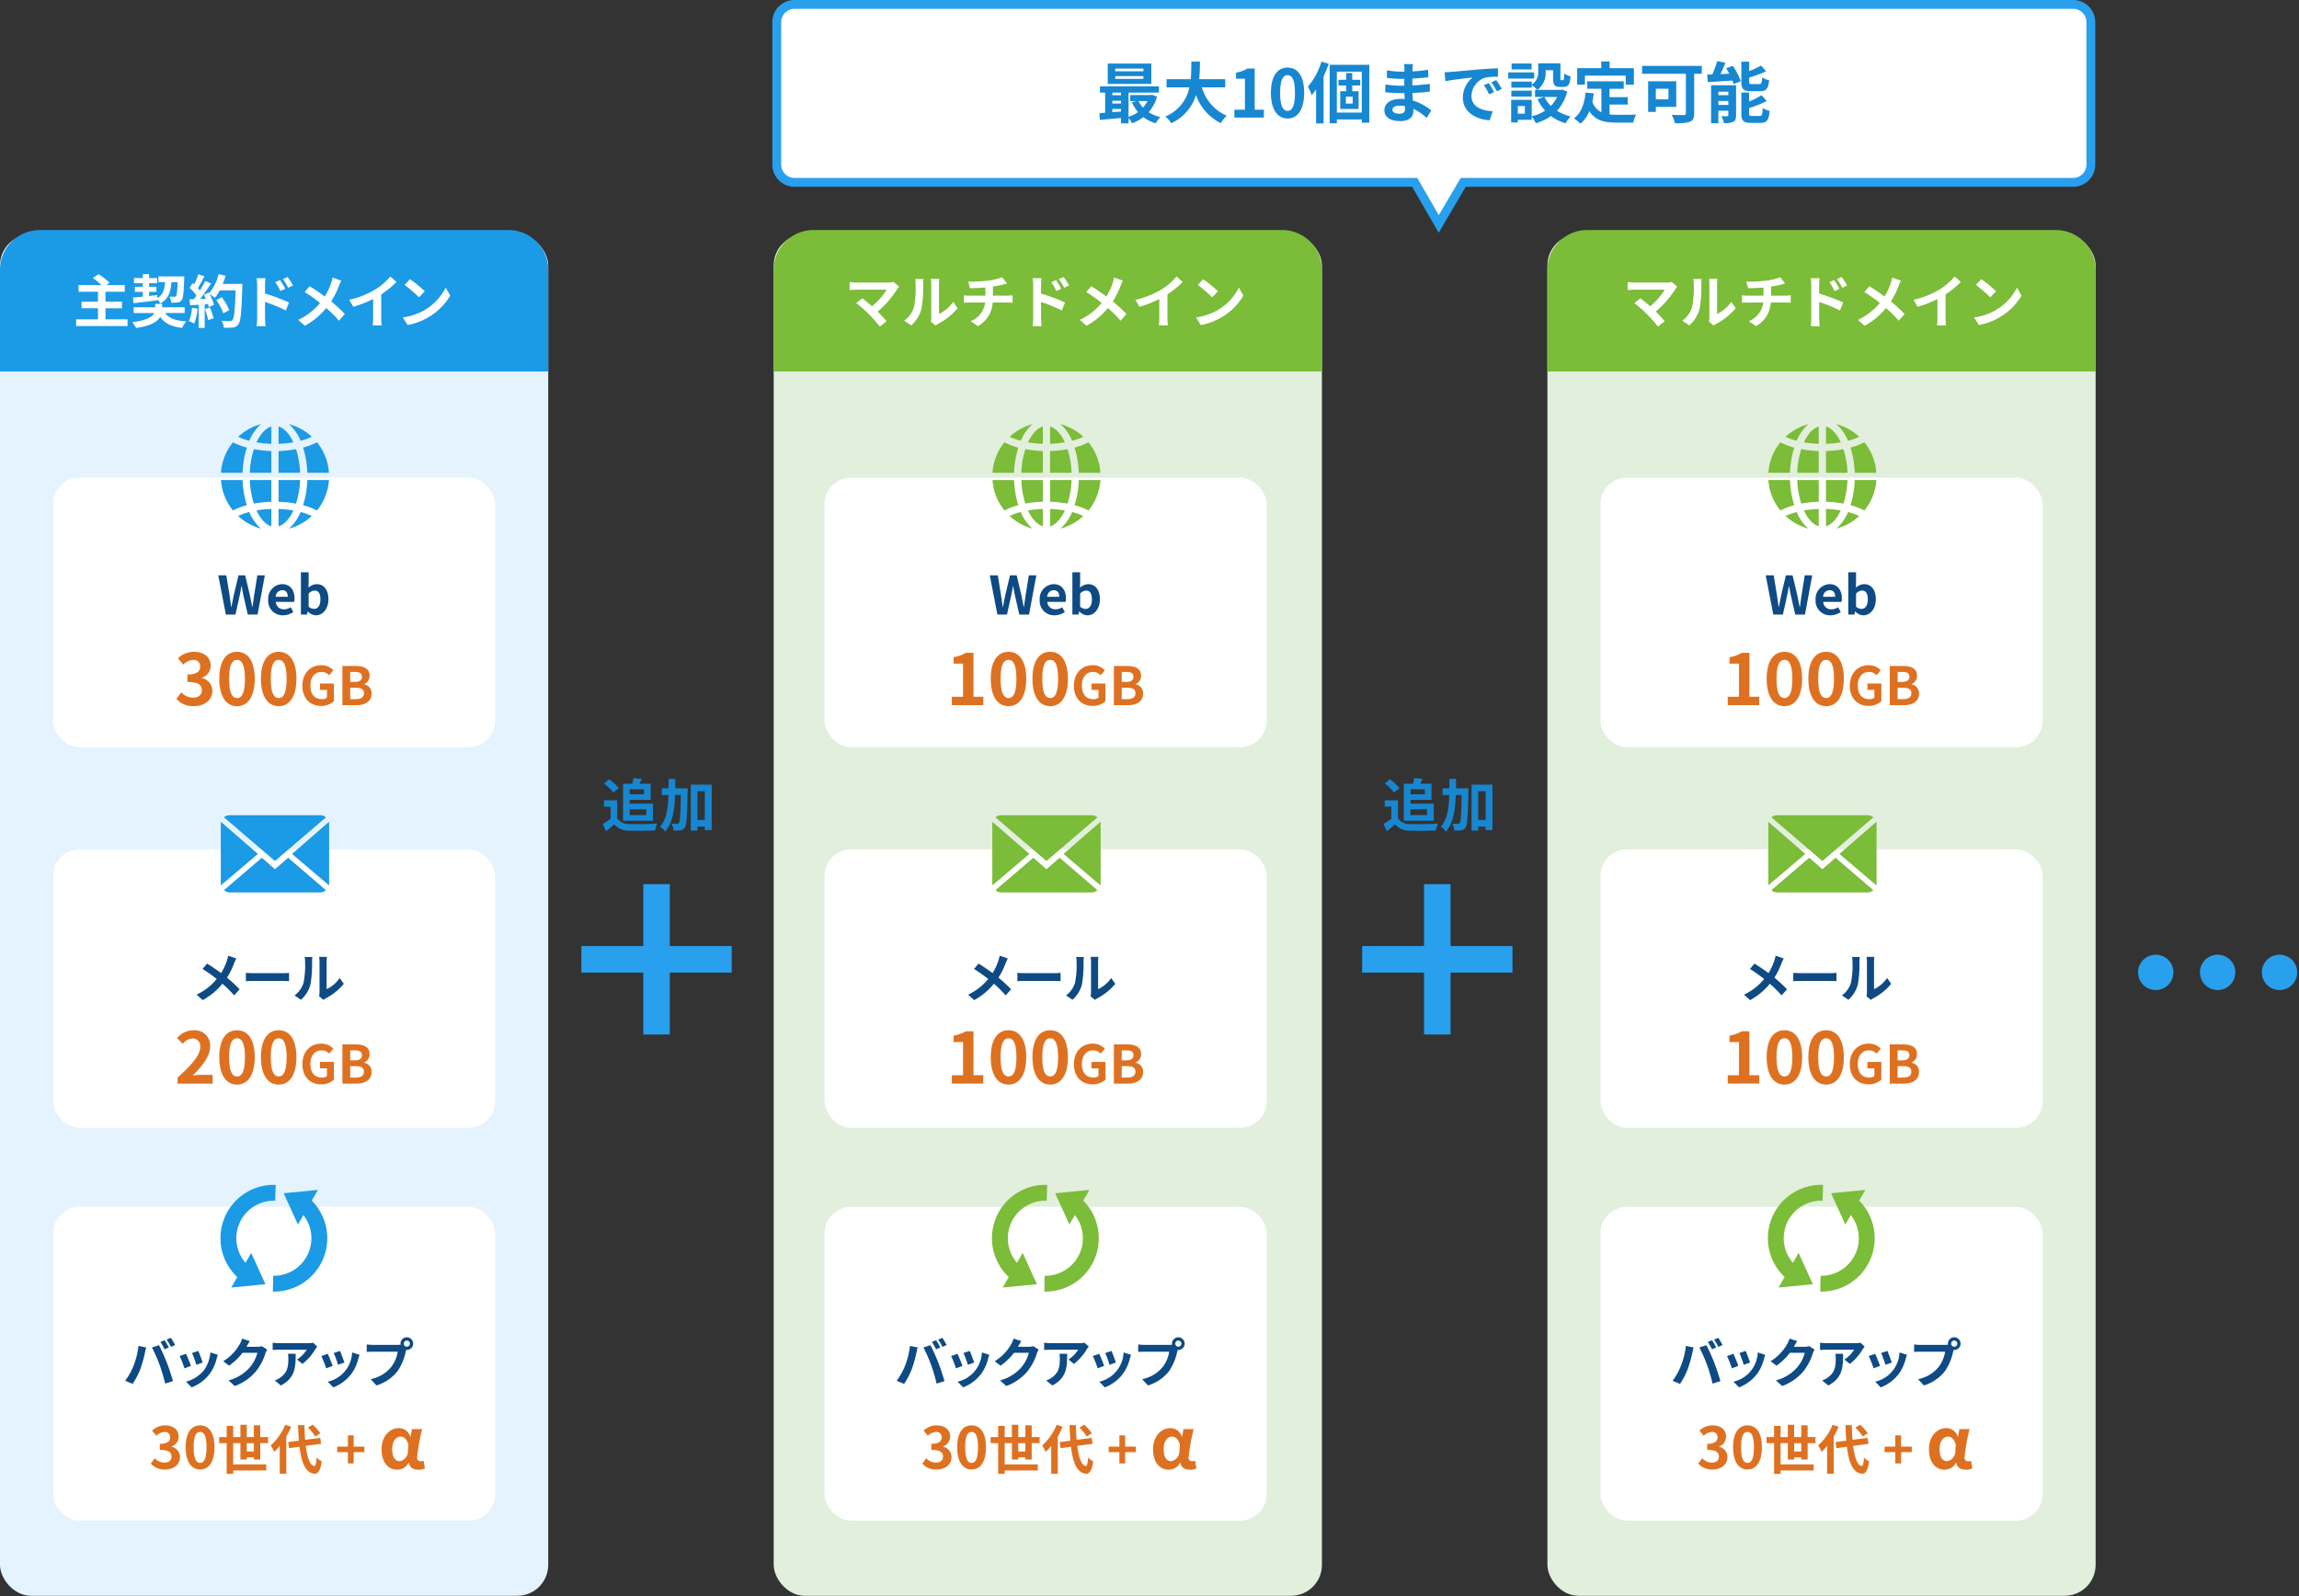 <svg xmlns="http://www.w3.org/2000/svg" width="520" height="361.115" viewBox="0 0 520 361.115"><rect x="0" y="0" width="520" height="361.115" fill="#333333" stroke="none"/><defs><style>.cls-2{fill:#e1efdc}.cls-3{fill:#1b9ae5}.cls-4{fill:#7bbc38}.cls-5{isolation:isolate}.cls-6{fill:#fff}.cls-7{fill:#0e4a84}.cls-8{fill:#de7121}.cls-9{fill:#29a0ed}.cls-10{fill:#1887d1}</style></defs><g id="sv_case"><g id="グループ_19529" data-name="グループ 19529"><g id="グループ_19528" data-name="グループ 19528"><rect id="長方形_5131" data-name="長方形 5131" y="53.043" width="124" height="308" rx="7" fill="#e4f3fd"/><rect id="長方形_5146" data-name="長方形 5146" class="cls-2" x="175" y="53.043" width="124" height="308" rx="7"/><rect id="長方形_5161" data-name="長方形 5161" class="cls-2" x="350" y="53.043" width="124" height="308" rx="7"/><path id="長方形_5132" data-name="長方形 5132" class="cls-3" d="M9 52.043h106a9 9 0 019 9v23H0v-23a9 9 0 019-9z"/><path id="長方形_5160" data-name="長方形 5160" class="cls-4" d="M184 52.043h106a9 9 0 019 9v23H175v-23a9 9 0 019-9z"/><path id="長方形_5162" data-name="長方形 5162" class="cls-4" d="M359 52.043h106a9 9 0 019 9v23H350v-23a9 9 0 019-9z"/><g class="cls-5"><path class="cls-6" d="M28.851 72.25v1.521H17.215V72.25h4.94v-2.509H18.45v-1.5h3.705V66h-4.394v-1.512h5.2a19.349 19.349 0 00-1.95-1.586l1.274-.883a14.811 14.811 0 012.5 1.962l-.689.507h4.121V66h-4.359v2.249h3.731v1.5h-3.731v2.501zm8.502-1.43c.857 1.2 2.365 1.742 4.784 1.885a6.445 6.445 0 00-.937 1.483c-2.47-.3-3.965-1.028-4.953-2.484-.637 1.066-2.132 2.028-5.447 2.5a8.2 8.2 0 00-.884-1.3c3.328-.455 4.576-1.261 5-2.08h-4.68v-1.3h4.875v-.767h1.56v.767h5.11v1.3zm-7.268-3.5c.624-.051 1.378-.13 2.21-.207v-1.077h-1.781v-1.157H32.3v-.807h-2v-1.156h2v-.885h1.43v.885h1.82v1.156h-1.82v.807h1.651v1.157h-1.656v.923l1.846-.2.013.689c1.326-.78 1.638-1.976 1.742-3.614h-1.482v-1.3h5.838s0 .416-.014.585c-.117 3.12-.247 4.368-.585 4.8a1.236 1.236 0 01-.91.507 11.457 11.457 0 01-1.443.051 3.143 3.143 0 00-.4-1.377c.468.039.884.039 1.079.039a.458.458 0 00.4-.157c.181-.22.285-1.052.377-3.145H38.77c-.157 2.2-.638 3.808-2.523 4.823a3.767 3.767 0 00-.65-.9v.182c-1.911.246-3.926.481-5.395.65zM44.7 69.857a12.018 12.018 0 01-.78 3.355 7.641 7.641 0 00-1.183-.559 9.452 9.452 0 00.689-3.016zm10.115-5.628s0 .52-.014.714c-.169 5.7-.351 7.749-.9 8.438a1.61 1.61 0 01-1.248.715 12.407 12.407 0 01-2.028.039 3.7 3.7 0 00-.52-1.56c.819.078 1.561.078 1.912.078a.641.641 0 00.545-.221c.39-.4.585-2.3.729-6.735H49.7a10.722 10.722 0 01-1.1 1.678 9.934 9.934 0 00-1.222-.858 10.354 10.354 0 011.014 2.431l-1.17.546a7.074 7.074 0 00-.182-.7l-.741.052v5.344h-1.368v-5.24l-1.924.13-.13-1.352.962-.039c.2-.248.4-.52.6-.806a12.2 12.2 0 00-1.56-1.781l.728-1.067.312.274a15.588 15.588 0 00.949-2.262l1.365.48c-.468.9-1 1.9-1.469 2.626.169.183.325.377.455.546a20.127 20.127 0 001.2-2.132l1.313.546a41.7 41.7 0 01-2.483 3.524l1.313-.052c-.143-.312-.3-.624-.455-.9l1.092-.481.091.155a10.339 10.339 0 002.145-4.329l1.586.338a14.868 14.868 0 01-.637 1.86zm-7.346 5.33A14.825 14.825 0 0148.311 72l-1.222.429a13.231 13.231 0 00-.767-2.509zm3.042 1.326a12.245 12.245 0 00-1.586-3l1.235-.624a12.208 12.208 0 011.69 2.912zm9.435-4.472a45.19 45.19 0 015.435 2.027l-.728 1.808a34.785 34.785 0 00-4.707-1.937v3.679c0 .364.066 1.274.131 1.807h-2.041a14.259 14.259 0 00.13-1.807v-7.475a9.287 9.287 0 00-.13-1.574h2.027a14.4 14.4 0 00-.117 1.574zm3.459-.572a10.561 10.561 0 00-1.144-2l1.092-.468c.364.546.884 1.378 1.183 1.963zm1.781-.729a12.217 12.217 0 00-1.209-1.95l1.079-.507a17.23 17.23 0 011.222 1.925zM77.2 63.5a10.266 10.266 0 00-.533 1.156 18.511 18.511 0 01-1.755 3.536A33.8 33.8 0 0178 71.054l-1.339 1.5a25.95 25.95 0 00-2.873-2.861 16.279 16.279 0 01-4.836 4.018l-1.5-1.339a14.175 14.175 0 004.94-3.835 33.73 33.73 0 00-3.483-2.458l1.118-1.339a57.974 57.974 0 013.432 2.341 14.1 14.1 0 001.441-3.087 9.289 9.289 0 00.313-1.2zm9.032 8.412a8.927 8.927 0 00.118 1.7H84.3a14.31 14.31 0 00.092-1.7v-4.265a25.4 25.4 0 01-4.472 1.769l-.936-1.586a19.983 19.983 0 005.915-2.353 13.741 13.741 0 003.393-2.938l1.386 1.261a21.207 21.207 0 01-3.446 2.8zm9.855-1.794a12.333 12.333 0 004.732-5.057l1.014 1.833a13.832 13.832 0 01-4.81 4.81 14.079 14.079 0 01-4.823 1.833l-1.093-1.716a13.4 13.4 0 004.98-1.703zm0-4.213l-1.326 1.366a27.03 27.03 0 00-3.25-2.808l1.222-1.3a27.392 27.392 0 013.354 2.742z"/></g><g id="マルチドメイン" class="cls-5"><g class="cls-5"><path class="cls-6" d="M203.39 64.853a3.612 3.612 0 00-.443.545 21.619 21.619 0 01-4.433 5.083 34.603 34.603 0 012.015 2.2l-1.521 1.209a36.121 36.121 0 00-2.483-2.808 27.534 27.534 0 00-2.86-2.5l1.378-1.105c.52.39 1.378 1.091 2.2 1.807a14.444 14.444 0 003.3-3.744h-6.877c-.52 0-1.222.064-1.5.091v-1.819a12.47 12.47 0 001.5.118h7.215a4.194 4.194 0 001.209-.143zm1.13 7.709a6.133 6.133 0 002.21-3.107 22.4 22.4 0 00.377-5.148 4.745 4.745 0 00-.117-1.183h1.91a8.291 8.291 0 00-.091 1.17 28.689 28.689 0 01-.39 5.59 7.53 7.53 0 01-2.314 3.731zm6.019.2a4.947 4.947 0 00.1-.962v-7.584a5.763 5.763 0 00-.1-1.118h1.938a6.436 6.436 0 00-.092 1.131v6.8a8.235 8.235 0 003.212-2.743l1 1.43a14.317 14.317 0 01-4.408 3.549 3.314 3.314 0 00-.572.39zm17.316-5.868c.273 0 .9-.052 1.184-.079v1.678a16.838 16.838 0 00-1.144-.053h-3.368a6.513 6.513 0 01-3.328 5.344l-1.651-1.118a5.145 5.145 0 003.263-4.226h-3.575c-.4 0-.884.027-1.222.053v-1.678a11.307 11.307 0 001.2.079h3.666v-1.846c-1.248.1-2.613.142-3.484.169l-.4-1.508a30.822 30.822 0 004.433-.208 14.142 14.142 0 003.276-.78l1.067 1.429c-.443.1-.781.2-1 .247a20.728 20.728 0 01-2.184.429v2.068zm7.605-.481a45.319 45.319 0 015.44 2.027l-.728 1.808a34.892 34.892 0 00-4.707-1.937v3.679c0 .364.065 1.274.13 1.807h-2.041a14.077 14.077 0 00.13-1.807v-7.475a9.185 9.185 0 00-.13-1.574h2.028a14.157 14.157 0 00-.117 1.574zm3.458-.572a10.507 10.507 0 00-1.144-2l1.092-.468c.364.546.884 1.378 1.183 1.963zm1.781-.729a12.217 12.217 0 00-1.209-1.95l1.079-.507a17.382 17.382 0 011.223 1.925zm13.286-1.612a10.266 10.266 0 00-.533 1.156 18.452 18.452 0 01-1.755 3.536 33.948 33.948 0 013.095 2.861l-1.34 1.5a25.95 25.95 0 00-2.873-2.861 16.253 16.253 0 01-4.836 4.018l-1.5-1.339a14.185 14.185 0 004.94-3.835 33.862 33.862 0 00-3.484-2.458l1.118-1.339a57.974 57.974 0 013.432 2.341 14.208 14.208 0 001.431-3.082A9.621 9.621 0 00252 62.8zm10.076 8.412a8.948 8.948 0 00.116 1.7h-2.054a14.559 14.559 0 00.091-1.7v-4.265a25.343 25.343 0 01-4.472 1.769l-.936-1.586a19.972 19.972 0 005.915-2.353 13.741 13.741 0 003.393-2.938l1.391 1.261a21.232 21.232 0 01-3.444 2.8zm11.426-1.794a12.333 12.333 0 004.732-5.057l1.014 1.833a13.815 13.815 0 01-4.81 4.81 14.079 14.079 0 01-4.823 1.833l-1.092-1.716a13.4 13.4 0 004.979-1.703zm0-4.213l-1.326 1.366a27.03 27.03 0 00-3.25-2.808l1.222-1.3a27.392 27.392 0 013.354 2.742z"/></g></g><g id="マルチドメイン-2"><g class="cls-5"><path class="cls-6" d="M379.39 64.853a3.612 3.612 0 00-.443.545 21.619 21.619 0 01-4.433 5.083 34.603 34.603 0 012.015 2.2l-1.521 1.209a36.121 36.121 0 00-2.483-2.808 27.534 27.534 0 00-2.86-2.5l1.378-1.105c.52.39 1.378 1.091 2.2 1.807a14.444 14.444 0 003.3-3.744h-6.877c-.52 0-1.222.064-1.5.091v-1.819a12.47 12.47 0 001.5.118h7.215a4.194 4.194 0 001.209-.143zm1.13 7.709a6.133 6.133 0 002.21-3.107 22.4 22.4 0 00.377-5.148 4.745 4.745 0 00-.117-1.183h1.91a8.291 8.291 0 00-.091 1.17 28.689 28.689 0 01-.39 5.59 7.53 7.53 0 01-2.314 3.731zm6.019.2a4.947 4.947 0 00.1-.962v-7.584a5.763 5.763 0 00-.1-1.118h1.938a6.436 6.436 0 00-.092 1.131v6.8a8.235 8.235 0 003.212-2.743l1 1.43a14.317 14.317 0 01-4.408 3.549 3.314 3.314 0 00-.572.39zm17.316-5.868c.273 0 .9-.052 1.184-.079v1.678a16.838 16.838 0 00-1.144-.053h-3.368a6.513 6.513 0 01-3.328 5.344l-1.651-1.118a5.145 5.145 0 003.263-4.226h-3.575c-.4 0-.884.027-1.222.053v-1.678a11.307 11.307 0 001.2.079h3.666v-1.846c-1.248.1-2.613.142-3.484.169l-.4-1.508a30.822 30.822 0 004.433-.208 14.142 14.142 0 003.276-.78l1.067 1.429c-.443.1-.781.2-1 .247a20.728 20.728 0 01-2.184.429v2.068zm7.605-.481a45.319 45.319 0 015.44 2.027l-.728 1.808a34.892 34.892 0 00-4.707-1.937v3.679c0 .364.065 1.274.13 1.807h-2.041a14.077 14.077 0 00.13-1.807v-7.475a9.185 9.185 0 00-.13-1.574h2.028a14.157 14.157 0 00-.117 1.574zm3.458-.572a10.507 10.507 0 00-1.144-2l1.092-.468c.364.546.884 1.378 1.183 1.963zm1.781-.729a12.217 12.217 0 00-1.209-1.95l1.079-.507a17.382 17.382 0 011.223 1.925zm13.286-1.612a10.266 10.266 0 00-.533 1.156 18.452 18.452 0 01-1.755 3.536 33.948 33.948 0 013.095 2.861l-1.34 1.5a25.95 25.95 0 00-2.873-2.861 16.253 16.253 0 01-4.836 4.018l-1.5-1.339a14.185 14.185 0 004.94-3.835 33.862 33.862 0 00-3.484-2.458l1.118-1.339a57.974 57.974 0 013.432 2.341 14.208 14.208 0 001.431-3.082A9.621 9.621 0 00428 62.8zm10.076 8.412a8.948 8.948 0 00.116 1.7h-2.054a14.559 14.559 0 00.091-1.7v-4.265a25.343 25.343 0 01-4.472 1.769l-.936-1.586a19.972 19.972 0 005.915-2.353 13.741 13.741 0 003.393-2.938l1.391 1.261a21.232 21.232 0 01-3.444 2.8zm11.426-1.794a12.333 12.333 0 004.732-5.057l1.014 1.833a13.815 13.815 0 01-4.81 4.81 14.079 14.079 0 01-4.823 1.833l-1.092-1.716a13.4 13.4 0 004.979-1.703zm0-4.213l-1.326 1.366a27.03 27.03 0 00-3.25-2.808l1.222-1.3a27.392 27.392 0 013.354 2.742z"/></g></g><g id="グループ_19525" data-name="グループ 19525"><rect id="長方形_5133" data-name="長方形 5133" class="cls-6" x="12" y="108.043" width="100" height="61" rx="6"/><rect id="長方形_5144" data-name="長方形 5144" class="cls-6" x="12" y="192.16" width="100" height="63" rx="6"/><rect id="長方形_5145" data-name="長方形 5145" class="cls-6" x="12" y="273.033" width="100" height="71" rx="6"/><g id="グループ_19518" data-name="グループ 19518"><g id="グループ_838" data-name="グループ 838"><path id="合体_24" data-name="合体 24" class="cls-3" d="M51.91 201.857a1.739 1.739 0 01-1.186-.466l8.5-7.282 2.972 2.6 2.971-2.6 8.49 7.282a1.729 1.729 0 01-1.18.466zm14.2-8.656l8.291-7.212v14.258zm-16.13-7.207l8.292 7.206-8.292 7.046zm.746-1.063a1.717 1.717 0 011.182-.469h20.563a1.725 1.725 0 011.185.465l-11.466 9.828z"/><path id="合体_24-2" data-name="合体 24-2" class="cls-3" d="M51.91 201.857a1.739 1.739 0 01-1.186-.466l8.5-7.282 2.972 2.6 2.971-2.6 8.49 7.282a1.729 1.729 0 01-1.18.466zm14.2-8.656l8.291-7.212v14.258zm-16.13-7.207l8.292 7.206-8.292 7.046zm.746-1.063a1.717 1.717 0 011.182-.469h20.563a1.725 1.725 0 011.185.465l-11.466 9.828z"/></g></g><g id="グループ_19519" data-name="グループ 19519"><path id="パス_110483" data-name="パス 110483" class="cls-3" d="M68.551 114.3a15.7 15.7 0 012.958 1.1.8.8 0 01.162.127A12.154 12.154 0 0074.4 108.6h-4.891a21.019 21.019 0 01-.958 5.7z"/><path id="パス_110484" data-name="パス 110484" class="cls-3" d="M69.505 106.964H74.4a12.151 12.151 0 00-2.73-6.925.791.791 0 01-.161.127 15.772 15.772 0 01-2.958 1.1 20.981 20.981 0 01.958 5.7z"/><path id="パス_110485" data-name="パス 110485" class="cls-3" d="M67.872 108.6h-4.865v4.923a25.484 25.484 0 013.945.419 19.2 19.2 0 00.92-5.341z"/><path id="パス_110486" data-name="パス 110486" class="cls-3" d="M66.952 101.624a25.244 25.244 0 01-3.945.421v4.919h4.865a19.153 19.153 0 00-.92-5.34z"/><path id="パス_110487" data-name="パス 110487" class="cls-3" d="M65.349 119.6a12.178 12.178 0 005.172-2.859 14.492 14.492 0 00-2.526-.9 10.005 10.005 0 01-2.646 3.759z"/><path id="パス_110488" data-name="パス 110488" class="cls-3" d="M68 99.721a14.532 14.532 0 002.527-.9 12.189 12.189 0 00-5.176-2.86A10.031 10.031 0 0168 99.721z"/><path id="パス_110489" data-name="パス 110489" class="cls-3" d="M63.007 115.152v3.92c1.268-.387 2.458-1.649 3.353-3.583a24.016 24.016 0 00-3.353-.337z"/><path id="パス_110490" data-name="パス 110490" class="cls-3" d="M63.007 96.489v3.92a24 24 0 003.352-.335c-.895-1.936-2.084-3.198-3.352-3.585z"/><path id="パス_110491" data-name="パス 110491" class="cls-3" d="M58.021 100.074a24.056 24.056 0 003.356.335v-3.92c-1.271.387-2.461 1.651-3.356 3.585z"/><path id="パス_110492" data-name="パス 110492" class="cls-3" d="M56.509 106.964h4.865v-4.919a25.365 25.365 0 01-3.945-.421 19.2 19.2 0 00-.92 5.34z"/><path id="パス_110493" data-name="パス 110493" class="cls-3" d="M61.371 119.072v-3.92a24.056 24.056 0 00-3.356.335c.902 1.936 2.091 3.198 3.356 3.585z"/><path id="パス_110494" data-name="パス 110494" class="cls-3" d="M59.029 95.963a12.159 12.159 0 00-5.159 2.862 14.512 14.512 0 002.517.9 10.021 10.021 0 012.643-3.757z"/><path id="パス_110495" data-name="パス 110495" class="cls-3" d="M56.386 115.84a14.577 14.577 0 00-2.517.895 12.177 12.177 0 005.16 2.858 10.037 10.037 0 01-2.643-3.753z"/><path id="パス_110496" data-name="パス 110496" class="cls-3" d="M55.831 101.269a15.677 15.677 0 01-2.958-1.1.783.783 0 01-.154-.121 12.121 12.121 0 00-2.738 6.919h4.892a21 21 0 01.958-5.698z"/><path id="パス_110497" data-name="パス 110497" class="cls-3" d="M57.429 113.937a25.484 25.484 0 013.945-.419V108.6h-4.865a19.239 19.239 0 00.92 5.337z"/><path id="パス_110498" data-name="パス 110498" class="cls-3" d="M54.876 108.6h-4.891a12.117 12.117 0 002.738 6.92.776.776 0 01.153-.121 15.677 15.677 0 012.958-1.1 20.981 20.981 0 01-.958-5.7z"/></g><g id="グループ_19520" data-name="グループ 19520"><path id="パス_113760" data-name="パス 113760" class="cls-3" d="M60.036 290.544l-3.215-7.082-1.29 2.235a8.486 8.486 0 016.711-14.039l.121-3.586a12.072 12.072 0 00-8.7 20.854L52.3 291.3z"/><path id="パス_113761" data-name="パス 113761" class="cls-3" d="M71.909 269.211l-7.738.756 3.214 7.081 1.235-2.14a8.488 8.488 0 01-6.834 13.73l-.063 3.587a12.08 12.08 0 008.789-20.594z"/></g><g id="Web" class="cls-5"><g class="cls-5"><path class="cls-7" d="M49.375 130.168h1.812l.707 4.329c.132.936.276 1.884.408 2.831h.048c.18-.947.372-1.907.564-2.831l1.031-4.329h1.511l1.032 4.329c.192.912.371 1.871.563 2.831h.06c.132-.96.264-1.907.4-2.831l.7-4.329h1.691l-1.644 8.875h-2.214l-1-4.39a45.357 45.357 0 01-.383-2.05h-.048c-.12.671-.24 1.355-.384 2.05l-.972 4.39h-2.17zm11.292 5.532a3.288 3.288 0 013.131-3.538c1.847 0 2.806 1.355 2.806 3.214a3.278 3.278 0 01-.084.8h-4.138a1.764 1.764 0 001.859 1.678 2.763 2.763 0 001.511-.467l.6 1.079a4.236 4.236 0 01-2.351.744 3.255 3.255 0 01-3.334-3.51zm4.426-.683c0-.912-.408-1.488-1.271-1.488a1.514 1.514 0 00-1.464 1.488zm4.537 3.318h-.036l-.156.708h-1.379v-9.57h1.751v2.41l-.036 1.079a2.863 2.863 0 011.859-.8c1.655 0 2.65 1.355 2.65 3.405 0 2.316-1.379 3.647-2.854 3.647a2.613 2.613 0 01-1.799-.879zm2.842-2.734c0-1.284-.408-1.991-1.331-1.991a1.9 1.9 0 00-1.331.7v2.95a1.854 1.854 0 001.223.5c.816 0 1.439-.696 1.439-2.16z"/></g></g><g id="メール" class="cls-5"><g class="cls-5"><path class="cls-7" d="M53.45 216.857a9.408 9.408 0 00-.492 1.068 17.062 17.062 0 01-1.619 3.262 30.909 30.909 0 012.855 2.638l-1.236 1.375a24.006 24.006 0 00-2.65-2.639 14.98 14.98 0 01-4.461 3.706l-1.38-1.235a13.07 13.07 0 004.558-3.538 31.342 31.342 0 00-3.214-2.267L46.842 218c.959.6 2.2 1.44 3.166 2.159a13.074 13.074 0 001.32-2.843 8.717 8.717 0 00.287-1.1zm2.166 3.25c.431.037 1.307.072 1.93.072h6.441c.552 0 1.092-.048 1.4-.072v1.883c-.287-.011-.9-.059-1.4-.059h-6.441c-.683 0-1.486.023-1.93.059zm11.004 5.11a5.661 5.661 0 002.039-2.867 20.656 20.656 0 00.348-4.749 4.38 4.38 0 00-.108-1.092h1.763a7.669 7.669 0 00-.084 1.08 26.451 26.451 0 01-.36 5.157 6.948 6.948 0 01-2.135 3.442zm5.553.179a4.555 4.555 0 00.1-.887v-6.992a5.232 5.232 0 00-.1-1.032h1.787a6.089 6.089 0 00-.084 1.043v6.272a7.59 7.59 0 002.963-2.53l.923 1.319a13.187 13.187 0 01-4.066 3.274 3.086 3.086 0 00-.527.36z"/></g></g><g id="バックアップ" class="cls-5"><g class="cls-5"><path class="cls-7" d="M31.322 304.5l1.751.359c-.108.348-.24.936-.288 1.2a30.149 30.149 0 01-1.019 3.61 16.553 16.553 0 01-1.775 3.43l-1.679-.707a14.52 14.52 0 001.871-3.334 17.334 17.334 0 001.139-4.558zm3.046.359l1.595-.515c.492.924 1.32 2.77 1.764 3.933.431 1.08 1.067 3 1.4 4.186l-1.776.576a36.766 36.766 0 00-1.247-4.233 33.528 33.528 0 00-1.736-3.946zm3.814 0l-.959.42a15.167 15.167 0 00-.936-1.667l.948-.395c.3.444.719 1.2.947 1.643zm1.44-.551l-.96.42a12.749 12.749 0 00-.959-1.656l.947-.395a18.758 18.758 0 01.972 1.632zm3.568 4.714l-1.463.552a24.131 24.131 0 00-1.092-2.77l1.44-.516c.3.612.875 2.063 1.115 2.734zm6.093-2.5c-.144.384-.217.636-.288.876a9.689 9.689 0 01-1.631 3.514 9.377 9.377 0 01-4.018 2.975l-1.26-1.284a8.061 8.061 0 003.982-2.506 8.083 8.083 0 001.523-4.114zm-3.443 1.751l-1.439.5a20.044 20.044 0 00-.971-2.662l1.427-.468c.228.525.815 2.084.983 2.635zm14.591-2.945a4.826 4.826 0 00-.4.863 12.518 12.518 0 01-2.087 4.006 11.3 11.3 0 01-4.844 3.383l-1.415-1.271a9.568 9.568 0 004.833-2.963 8.53 8.53 0 001.7-3.275h-3.37a13.673 13.673 0 01-3.023 2.9l-1.343-1a10.571 10.571 0 003.742-3.862 5.752 5.752 0 00.54-1.26l1.751.577c-.288.419-.588.959-.732 1.222l-.036.061h2.411a3.838 3.838 0 001.043-.145zm11.339-.659a5.923 5.923 0 00-.468.623 12.045 12.045 0 01-2.89 3.286l-1.235-.995a7.144 7.144 0 002.206-2.23h-6.248c-.5 0-.9.035-1.463.084v-1.668a9.49 9.49 0 001.463.12H69.6a5.978 5.978 0 001.212-.108zm-4.893 1.619c0 2.974-.06 5.421-3.335 7.172l-1.391-1.14a4.765 4.765 0 001.26-.659c1.523-1.056 1.811-2.327 1.811-4.294a6.64 6.64 0 00-.084-1.079zm8.365 2.734l-1.463.552a24.131 24.131 0 00-1.091-2.77l1.439-.516c.3.612.873 2.063 1.115 2.734zm6.093-2.5c-.144.384-.216.636-.288.876a9.689 9.689 0 01-1.631 3.514 9.377 9.377 0 01-4.018 2.975l-1.259-1.284a7.071 7.071 0 005.505-6.62zm-3.442 1.751l-1.439.5a19.913 19.913 0 00-.972-2.662l1.427-.468c.228.525.816 2.084.984 2.635zm12.035-4.001a5.285 5.285 0 00.684-.047 1.329 1.329 0 01-.024-.228 1.433 1.433 0 111.439 1.427.684.684 0 01-.156-.012l-.1.359a12.1 12.1 0 01-1.8 4.367 9.488 9.488 0 01-4.821 3.309l-1.307-1.426a7.88 7.88 0 004.7-2.819 7.7 7.7 0 001.415-3.382h-5.583c-.551 0-1.115.024-1.427.048v-1.691a13.349 13.349 0 001.427.095zM92.71 304a.689.689 0 10-.683.684.692.692 0 00.683-.684z"/></g></g><g id="_300GB" data-name="300GB" class="cls-5"><g class="cls-5"><path class="cls-8" d="M39.892 158.118L41 156.63a3.763 3.763 0 002.641 1.217c1.2 0 2.017-.593 2.017-1.65 0-1.168-.689-1.888-3.266-1.888v-1.7c2.177 0 2.882-.753 2.882-1.808a1.417 1.417 0 00-1.585-1.49 3.385 3.385 0 00-2.241 1.057l-1.2-1.44a5.25 5.25 0 013.553-1.457c2.289 0 3.841 1.121 3.841 3.153a2.805 2.805 0 01-1.984 2.7v.08a2.96 2.96 0 012.368 2.913c0 2.178-1.9 3.442-4.161 3.442a5.038 5.038 0 01-3.973-1.641zm9.708-4.546c0-4.1 1.6-6.1 4.018-6.1 2.4 0 4 2.017 4 6.1s-1.6 6.195-4 6.195c-2.413 0-4.018-2.113-4.018-6.195zm5.794 0c0-3.313-.768-4.273-1.776-4.273-1.025 0-1.793.96-1.793 4.273 0 3.33.768 4.355 1.793 4.355 1.012 0 1.782-1.027 1.782-4.355zm3.634 0c0-4.1 1.6-6.1 4.017-6.1 2.4 0 4 2.017 4 6.1s-1.6 6.195-4 6.195c-2.417 0-4.017-2.113-4.017-6.195zm5.794 0c0-3.313-.768-4.273-1.777-4.273-1.024 0-1.792.96-1.792 4.273 0 3.33.768 4.355 1.792 4.355 1.009 0 1.777-1.027 1.777-4.355z"/></g><g class="cls-5"><path class="cls-8" d="M68.4 155.142c0-2.927 1.9-4.642 4.258-4.642a3.732 3.732 0 012.746 1.14l-.947 1.127a2.329 2.329 0 00-1.739-.744c-1.475 0-2.507 1.152-2.507 3.058 0 1.932.888 3.095 2.627 3.095a1.787 1.787 0 001.115-.336v-1.751h-1.576v-1.451h3.154v4.006a4.181 4.181 0 01-2.878 1.067c-2.423 0-4.253-1.611-4.253-4.569zm9.043-4.474h2.938c1.824 0 3.215.527 3.215 2.183a2.014 2.014 0 01-1.212 1.919v.059a2.019 2.019 0 011.667 2.1c0 1.787-1.487 2.614-3.442 2.614h-3.166zm2.807 3.61c1.127 0 1.619-.456 1.619-1.164 0-.779-.528-1.091-1.6-1.091h-1.051v2.255zm.2 3.9c1.212 0 1.871-.432 1.871-1.356 0-.863-.647-1.223-1.871-1.223h-1.232v2.579z"/></g></g><g id="_200GB" data-name="200GB" class="cls-5"><g class="cls-5"><path class="cls-8" d="M40.165 243.8c3.217-2.882 5.122-5.107 5.122-6.931a1.7 1.7 0 00-1.777-1.921 3.069 3.069 0 00-2.177 1.216l-1.281-1.28a4.8 4.8 0 013.762-1.793 3.475 3.475 0 013.729 3.65c0 2.145-1.776 4.449-3.937 6.563a20.02 20.02 0 011.92-.128H48.1v1.984h-7.935zm9.435-4.611c0-4.1 1.6-6.1 4.018-6.1 2.4 0 4 2.017 4 6.1s-1.6 6.195-4 6.195c-2.413 0-4.018-2.113-4.018-6.195zm5.794 0c0-3.313-.768-4.273-1.776-4.273-1.025 0-1.793.96-1.793 4.273 0 3.331.768 4.355 1.793 4.355 1.012 0 1.782-1.024 1.782-4.355zm3.634 0c0-4.1 1.6-6.1 4.017-6.1 2.4 0 4 2.017 4 6.1s-1.6 6.195-4 6.195c-2.417 0-4.017-2.113-4.017-6.195zm5.794 0c0-3.313-.768-4.273-1.777-4.273-1.024 0-1.792.96-1.792 4.273 0 3.331.768 4.355 1.792 4.355 1.009 0 1.777-1.024 1.777-4.355z"/></g><g class="cls-5"><path class="cls-8" d="M68.4 240.759c0-2.927 1.9-4.642 4.258-4.642a3.732 3.732 0 012.746 1.14l-.947 1.127a2.329 2.329 0 00-1.739-.743c-1.475 0-2.507 1.151-2.507 3.057 0 1.932.888 3.095 2.627 3.095a1.787 1.787 0 001.115-.336v-1.751h-1.576v-1.451h3.154v4.006a4.176 4.176 0 01-2.878 1.067c-2.423 0-4.253-1.607-4.253-4.569zm9.043-4.474h2.938c1.824 0 3.215.527 3.215 2.183a2.014 2.014 0 01-1.212 1.919v.059a2.02 2.02 0 011.667 2.1c0 1.787-1.487 2.614-3.442 2.614h-3.166zm2.807 3.615c1.127 0 1.619-.457 1.619-1.165 0-.779-.528-1.09-1.6-1.09h-1.051v2.255zm.2 3.9c1.212 0 1.871-.432 1.871-1.355 0-.864-.647-1.224-1.871-1.224h-1.232v2.579z"/></g></g><g id="_30世代_α" data-name="30世代 α" class="cls-5"><g class="cls-5"><path class="cls-8" d="M34.111 331.13l.9-1.209a3.056 3.056 0 002.145.988c.975 0 1.638-.481 1.638-1.339 0-.949-.559-1.534-2.652-1.534v-1.378c1.768 0 2.34-.611 2.34-1.47a1.151 1.151 0 00-1.287-1.209 2.747 2.747 0 00-1.82.859l-.975-1.17a4.264 4.264 0 012.886-1.184c1.859 0 3.12.911 3.12 2.562a2.279 2.279 0 01-1.612 2.2v.065a2.4 2.4 0 011.924 2.366c0 1.768-1.547 2.8-3.38 2.8a4.089 4.089 0 01-3.227-1.347zM42 327.438c0-3.329 1.3-4.954 3.264-4.954s3.25 1.639 3.25 4.954-1.3 5.031-3.25 5.031S42 330.753 42 327.438zm4.707 0c0-2.691-.624-3.471-1.443-3.471s-1.456.78-1.456 3.471.624 3.536 1.456 3.536 1.444-.832 1.444-3.536z"/></g><g class="cls-5"><path class="cls-8" d="M57.422 330.2v-.479h-1.607v.492h-1.44v-3.706h-1.63v4.808h7.484v1.38h-7.484v.755h-1.476v-6.943h-1.7v-1.38h1.7v-2.519h1.476v2.519h1.63v-2.782h1.44v2.782h1.607v-2.662h1.439v2.662h1.775v1.38h-1.775v3.693zm0-1.81v-1.883h-1.607v1.883zm8.45-5.602A18.9 18.9 0 0164.756 325v8.432h-1.487v-6.3a11.3 11.3 0 01-1.247 1.344 9.165 9.165 0 00-.792-1.452 12.524 12.524 0 003.274-4.677zm3.286 4.342c.336 2.663.971 4.437 1.931 4.558.276.024.42-.576.515-1.908a4.936 4.936 0 001.164.817c-.3 2.314-.948 2.866-1.619 2.83-2.027-.193-2.975-2.447-3.406-6.105l-2.363.324-.2-1.379 2.423-.325a71.353 71.353 0 01-.192-3.513h1.451c.024 1.175.072 2.3.156 3.322l3.418-.443.2 1.342zm2.147-2.123a10.234 10.234 0 00-1.643-2.015l1.067-.659a10.793 10.793 0 011.727 1.931zm7.383 3.538h-2.422V327.3h2.422v-2.555H80v2.555h2.422v1.247H80v2.553h-1.312z"/></g><g class="cls-5"><path class="cls-8" d="M86.306 327.886c0-3.01 1.873-4.786 3.954-4.786a2.7 2.7 0 012.545 1.936h.064l.32-1.713h2.305a42.894 42.894 0 00-1.152 6.435.772.772 0 00.88.833 1.674 1.674 0 00.592-.112l.288 1.744a3.171 3.171 0 01-1.456.288c-1.2 0-1.937-.448-2.161-1.584h-.064a2.858 2.858 0 01-2.561 1.584c-2.129 0-3.554-1.711-3.554-4.625zm5.955.527l.112-1.584c-.4-1.3-1.025-1.793-1.777-1.793-.944 0-1.888.881-1.888 2.818 0 1.84.656 2.72 1.7 2.72a2.206 2.206 0 001.853-2.161z"/></g></g></g><g id="グループ_19526" data-name="グループ 19526"><rect id="長方形_5133-2" data-name="長方形 5133-2" class="cls-6" x="186.5" y="108.043" width="100" height="61" rx="6"/><rect id="長方形_5144-2" data-name="長方形 5144-2" class="cls-6" x="186.5" y="192.16" width="100" height="63" rx="6"/><rect id="長方形_5145-2" data-name="長方形 5145-2" class="cls-6" x="186.5" y="273.033" width="100" height="71" rx="6"/><g id="グループ_19518-2" data-name="グループ 19518-2"><g id="グループ_838-2" data-name="グループ 838-2"><path id="合体_24-3" data-name="合体 24-3" class="cls-4" d="M226.41 201.857a1.739 1.739 0 01-1.186-.466l8.5-7.282 2.972 2.6 2.971-2.6 8.49 7.282a1.729 1.729 0 01-1.18.466zm14.2-8.656l8.291-7.212v14.258zm-16.13-7.207l8.292 7.206-8.292 7.046zm.746-1.063a1.717 1.717 0 011.182-.469h20.563a1.725 1.725 0 011.185.465l-11.466 9.828z"/><path id="合体_24-4" data-name="合体 24-4" class="cls-4" d="M226.41 201.857a1.739 1.739 0 01-1.186-.466l8.5-7.282 2.972 2.6 2.971-2.6 8.49 7.282a1.729 1.729 0 01-1.18.466zm14.2-8.656l8.291-7.212v14.258zm-16.13-7.207l8.292 7.206-8.292 7.046zm.746-1.063a1.717 1.717 0 011.182-.469h20.563a1.725 1.725 0 011.185.465l-11.466 9.828z"/></g></g><g id="グループ_19519-2" data-name="グループ 19519-2"><path id="パス_110483-2" data-name="パス 110483-2" class="cls-4" d="M243.051 114.3a15.7 15.7 0 012.958 1.1.8.8 0 01.162.127 12.154 12.154 0 002.73-6.926h-4.892a21.019 21.019 0 01-.958 5.7z"/><path id="パス_110484-2" data-name="パス 110484-2" class="cls-4" d="M244.005 106.964h4.895a12.151 12.151 0 00-2.73-6.925.791.791 0 01-.161.127 15.772 15.772 0 01-2.958 1.1 20.981 20.981 0 01.958 5.7z"/><path id="パス_110485-2" data-name="パス 110485-2" class="cls-4" d="M242.372 108.6h-4.865v4.923a25.484 25.484 0 013.945.419 19.2 19.2 0 00.92-5.341z"/><path id="パス_110486-2" data-name="パス 110486-2" class="cls-4" d="M241.452 101.624a25.244 25.244 0 01-3.945.421v4.919h4.865a19.153 19.153 0 00-.92-5.34z"/><path id="パス_110487-2" data-name="パス 110487-2" class="cls-4" d="M239.849 119.6a12.178 12.178 0 005.172-2.859 14.492 14.492 0 00-2.526-.9 10.005 10.005 0 01-2.646 3.759z"/><path id="パス_110488-2" data-name="パス 110488-2" class="cls-4" d="M242.5 99.721a14.532 14.532 0 002.527-.9 12.189 12.189 0 00-5.176-2.86 10.031 10.031 0 012.649 3.76z"/><path id="パス_110489-2" data-name="パス 110489-2" class="cls-4" d="M237.507 115.152v3.92c1.268-.387 2.458-1.649 3.353-3.583a24.016 24.016 0 00-3.353-.337z"/><path id="パス_110490-2" data-name="パス 110490-2" class="cls-4" d="M237.507 96.489v3.92a24 24 0 003.352-.335c-.895-1.936-2.084-3.198-3.352-3.585z"/><path id="パス_110491-2" data-name="パス 110491-2" class="cls-4" d="M232.521 100.074a24.056 24.056 0 003.356.335v-3.92c-1.271.387-2.461 1.651-3.356 3.585z"/><path id="パス_110492-2" data-name="パス 110492-2" class="cls-4" d="M231.009 106.964h4.865v-4.919a25.365 25.365 0 01-3.945-.421 19.2 19.2 0 00-.92 5.34z"/><path id="パス_110493-2" data-name="パス 110493-2" class="cls-4" d="M235.871 119.072v-3.92a24.056 24.056 0 00-3.356.335c.902 1.936 2.091 3.198 3.356 3.585z"/><path id="パス_110494-2" data-name="パス 110494-2" class="cls-4" d="M233.529 95.963a12.159 12.159 0 00-5.159 2.862 14.512 14.512 0 002.517.9 10.021 10.021 0 012.643-3.757z"/><path id="パス_110495-2" data-name="パス 110495-2" class="cls-4" d="M230.886 115.84a14.577 14.577 0 00-2.517.895 12.177 12.177 0 005.16 2.858 10.037 10.037 0 01-2.643-3.753z"/><path id="パス_110496-2" data-name="パス 110496-2" class="cls-4" d="M230.331 101.269a15.677 15.677 0 01-2.958-1.1.783.783 0 01-.154-.121 12.121 12.121 0 00-2.738 6.919h4.892a21 21 0 01.958-5.698z"/><path id="パス_110497-2" data-name="パス 110497-2" class="cls-4" d="M231.929 113.937a25.484 25.484 0 013.945-.419V108.6h-4.865a19.239 19.239 0 00.92 5.337z"/><path id="パス_110498-2" data-name="パス 110498-2" class="cls-4" d="M229.376 108.6h-4.891a12.117 12.117 0 002.738 6.92.776.776 0 01.153-.121 15.677 15.677 0 012.958-1.1 20.981 20.981 0 01-.958-5.7z"/></g><g id="グループ_19520-2" data-name="グループ 19520-2"><path id="パス_113760-2" data-name="パス 113760-2" class="cls-4" d="M234.536 290.544l-3.215-7.082-1.29 2.235a8.486 8.486 0 016.711-14.039l.121-3.586a12.072 12.072 0 00-8.7 20.854L226.8 291.3z"/><path id="パス_113761-2" data-name="パス 113761-2" class="cls-4" d="M246.409 269.211l-7.738.756 3.214 7.081 1.235-2.14a8.488 8.488 0 01-6.834 13.73l-.063 3.587a12.08 12.08 0 008.789-20.594z"/></g><g id="Web-2" class="cls-5"><g class="cls-5"><path class="cls-7" d="M223.875 130.168h1.812l.707 4.329c.132.936.276 1.884.408 2.831h.048c.18-.947.372-1.907.564-2.831l1.031-4.329h1.511l1.032 4.329c.192.912.371 1.871.563 2.831h.06c.132-.96.264-1.907.4-2.831l.7-4.329h1.691l-1.644 8.875h-2.206l-1-4.39a45.357 45.357 0 01-.383-2.05h-.048c-.12.671-.24 1.355-.384 2.05l-.972 4.39h-2.17zm11.292 5.532a3.288 3.288 0 013.131-3.538c1.847 0 2.806 1.355 2.806 3.214a3.278 3.278 0 01-.084.8h-4.138a1.764 1.764 0 001.859 1.678 2.763 2.763 0 001.511-.467l.6 1.079a4.236 4.236 0 01-2.351.744 3.255 3.255 0 01-3.334-3.51zm4.426-.683c0-.912-.408-1.488-1.271-1.488a1.514 1.514 0 00-1.464 1.488zm4.537 3.318h-.036l-.156.708h-1.379v-9.57h1.751v2.41l-.036 1.079a2.863 2.863 0 011.859-.8c1.655 0 2.65 1.355 2.65 3.405 0 2.316-1.379 3.647-2.854 3.647a2.613 2.613 0 01-1.799-.879zm2.842-2.734c0-1.284-.408-1.991-1.331-1.991a1.9 1.9 0 00-1.331.7v2.95a1.854 1.854 0 001.223.5c.816 0 1.439-.696 1.439-2.16z"/></g></g><g id="メール-2" class="cls-5"><g class="cls-5"><path class="cls-7" d="M227.95 216.857a9.408 9.408 0 00-.492 1.068 17.062 17.062 0 01-1.619 3.262 30.909 30.909 0 012.855 2.638l-1.236 1.379a24.006 24.006 0 00-2.65-2.639 14.98 14.98 0 01-4.461 3.706l-1.38-1.235a13.07 13.07 0 004.558-3.538 31.342 31.342 0 00-3.214-2.267l1.031-1.231c.959.6 2.195 1.44 3.166 2.159a13.074 13.074 0 001.32-2.843 8.717 8.717 0 00.287-1.1zm2.166 3.25c.431.037 1.307.072 1.93.072h6.441c.552 0 1.092-.048 1.4-.072v1.883c-.287-.011-.9-.059-1.4-.059h-6.441c-.683 0-1.486.023-1.93.059zm11.004 5.11a5.661 5.661 0 002.039-2.867 20.656 20.656 0 00.348-4.749 4.38 4.38 0 00-.108-1.092h1.763a7.669 7.669 0 00-.084 1.08 26.451 26.451 0 01-.36 5.157 6.948 6.948 0 01-2.135 3.442zm5.553.179a4.555 4.555 0 00.1-.887v-6.992a5.232 5.232 0 00-.1-1.032h1.787a6.089 6.089 0 00-.084 1.043v6.272a7.59 7.59 0 002.963-2.53l.923 1.319a13.187 13.187 0 01-4.066 3.274 3.086 3.086 0 00-.527.36z"/></g></g><g id="バックアップ-2" class="cls-5"><g class="cls-5"><path class="cls-7" d="M205.822 304.5l1.751.359c-.108.348-.24.936-.288 1.2a30.149 30.149 0 01-1.019 3.61 16.553 16.553 0 01-1.775 3.43l-1.679-.707a14.52 14.52 0 001.871-3.334 17.334 17.334 0 001.139-4.558zm3.046.359l1.595-.515c.492.924 1.32 2.77 1.764 3.933.431 1.08 1.067 3 1.4 4.186l-1.776.576a36.766 36.766 0 00-1.247-4.233 33.528 33.528 0 00-1.736-3.946zm3.814 0l-.959.42a15.167 15.167 0 00-.936-1.667l.948-.395c.3.444.719 1.2.947 1.643zm1.44-.551l-.96.42a12.749 12.749 0 00-.959-1.656l.947-.395a18.758 18.758 0 01.972 1.632zm3.568 4.714l-1.463.552a24.131 24.131 0 00-1.092-2.77l1.44-.516c.3.612.875 2.063 1.115 2.734zm6.093-2.5c-.144.384-.217.636-.288.876a9.689 9.689 0 01-1.631 3.514 9.377 9.377 0 01-4.018 2.975l-1.26-1.284a7.071 7.071 0 005.5-6.62zm-3.443 1.751l-1.439.5a20.044 20.044 0 00-.971-2.662l1.427-.468c.228.525.815 2.084.983 2.635zm14.591-2.945a4.826 4.826 0 00-.4.863 12.518 12.518 0 01-2.087 4.006 11.3 11.3 0 01-4.845 3.383l-1.415-1.271a9.568 9.568 0 004.833-2.963 8.53 8.53 0 001.7-3.275h-3.37a13.673 13.673 0 01-3.023 2.9l-1.343-1a10.571 10.571 0 003.742-3.862 5.752 5.752 0 00.54-1.26l1.751.577c-.288.419-.588.959-.732 1.222l-.036.061h2.411a3.838 3.838 0 001.043-.145zm11.339-.659a5.923 5.923 0 00-.468.623 12.045 12.045 0 01-2.89 3.286l-1.235-.995a7.144 7.144 0 002.206-2.23h-6.248c-.5 0-.9.035-1.463.084v-1.668a9.49 9.49 0 001.463.12h6.465a5.978 5.978 0 001.212-.108zm-4.893 1.619c0 2.974-.06 5.421-3.335 7.172l-1.391-1.14a4.765 4.765 0 001.26-.659c1.523-1.056 1.811-2.327 1.811-4.294a6.64 6.64 0 00-.084-1.079zm8.365 2.734l-1.463.552a24.131 24.131 0 00-1.091-2.77l1.439-.516c.3.612.873 2.063 1.115 2.734zm6.093-2.5c-.144.384-.216.636-.288.876a9.689 9.689 0 01-1.631 3.514 9.377 9.377 0 01-4.018 2.975l-1.259-1.284a7.071 7.071 0 005.5-6.62zm-3.442 1.751l-1.439.5a19.913 19.913 0 00-.972-2.662l1.427-.468c.228.525.816 2.084.984 2.635zm12.035-4.001a5.285 5.285 0 00.684-.047 1.329 1.329 0 01-.024-.228 1.433 1.433 0 111.439 1.427.684.684 0 01-.156-.012l-.1.359a12.1 12.1 0 01-1.8 4.367 9.488 9.488 0 01-4.821 3.309l-1.307-1.426a7.88 7.88 0 004.7-2.819 7.7 7.7 0 001.415-3.382h-5.589c-.551 0-1.115.024-1.427.048v-1.691a13.349 13.349 0 001.427.095zm2.782-.272a.689.689 0 10-.683.684.692.692 0 00.683-.684z"/></g></g><g id="_100GB" data-name="100GB" class="cls-5"><g class="cls-5"><path class="cls-8" d="M215.289 157.639h2.544v-7.492h-2.144v-1.457a7.674 7.674 0 002.753-.992h1.745v9.941h2.225v1.9h-7.123zm8.811-4.067c0-4.1 1.6-6.1 4.018-6.1 2.4 0 4 2.017 4 6.1s-1.6 6.195-4 6.195c-2.413 0-4.018-2.113-4.018-6.195zm5.794 0c0-3.313-.768-4.273-1.776-4.273-1.025 0-1.793.96-1.793 4.273 0 3.33.768 4.355 1.793 4.355 1.012 0 1.782-1.027 1.782-4.355zm3.634 0c0-4.1 1.6-6.1 4.017-6.1s4 2.017 4 6.1-1.6 6.195-4 6.195-4.017-2.113-4.017-6.195zm5.794 0c0-3.313-.768-4.273-1.777-4.273s-1.792.96-1.792 4.273c0 3.33.768 4.355 1.792 4.355s1.777-1.027 1.777-4.355z"/></g><g class="cls-5"><path class="cls-8" d="M242.9 155.142c0-2.927 1.895-4.642 4.258-4.642a3.732 3.732 0 012.746 1.14l-.947 1.127a2.329 2.329 0 00-1.739-.744c-1.475 0-2.507 1.152-2.507 3.058 0 1.932.888 3.095 2.627 3.095a1.787 1.787 0 001.115-.336v-1.751h-1.571v-1.451h3.154v4.006a4.181 4.181 0 01-2.878 1.067c-2.428 0-4.258-1.611-4.258-4.569zm9.043-4.474h2.938c1.824 0 3.215.527 3.215 2.183a2.014 2.014 0 01-1.212 1.919v.059a2.019 2.019 0 011.667 2.1c0 1.787-1.487 2.614-3.442 2.614h-3.166zm2.807 3.61c1.127 0 1.619-.456 1.619-1.164 0-.779-.528-1.091-1.6-1.091h-1.055v2.255zm.2 3.9c1.212 0 1.871-.432 1.871-1.356 0-.863-.647-1.223-1.871-1.223h-1.235v2.579z"/></g></g><g id="_200GB-2" data-name="200GB-2" class="cls-5"><g class="cls-5"><path class="cls-8" d="M215.289 243.256h2.544v-7.491h-2.144v-1.457a7.693 7.693 0 002.753-.993h1.745v9.941h2.225v1.9h-7.123zm8.811-4.067c0-4.1 1.6-6.1 4.018-6.1 2.4 0 4 2.017 4 6.1s-1.6 6.195-4 6.195c-2.413 0-4.018-2.113-4.018-6.195zm5.794 0c0-3.313-.768-4.273-1.776-4.273-1.025 0-1.793.96-1.793 4.273 0 3.331.768 4.355 1.793 4.355 1.012 0 1.782-1.024 1.782-4.355zm3.634 0c0-4.1 1.6-6.1 4.017-6.1s4 2.017 4 6.1-1.6 6.195-4 6.195-4.017-2.113-4.017-6.195zm5.794 0c0-3.313-.768-4.273-1.777-4.273s-1.792.96-1.792 4.273c0 3.331.768 4.355 1.792 4.355s1.777-1.024 1.777-4.355z"/></g><g class="cls-5"><path class="cls-8" d="M242.9 240.759c0-2.927 1.895-4.642 4.258-4.642a3.732 3.732 0 012.746 1.14l-.947 1.127a2.329 2.329 0 00-1.739-.743c-1.475 0-2.507 1.151-2.507 3.057 0 1.932.888 3.095 2.627 3.095a1.787 1.787 0 001.115-.336v-1.751h-1.571v-1.451h3.154v4.006a4.176 4.176 0 01-2.878 1.067c-2.428 0-4.258-1.607-4.258-4.569zm9.043-4.474h2.938c1.824 0 3.215.527 3.215 2.183a2.014 2.014 0 01-1.212 1.919v.059a2.02 2.02 0 011.667 2.1c0 1.787-1.487 2.614-3.442 2.614h-3.166zm2.807 3.611c1.127 0 1.619-.457 1.619-1.165 0-.779-.528-1.09-1.6-1.09h-1.055v2.259zm.2 3.9c1.212 0 1.871-.432 1.871-1.355 0-.864-.647-1.224-1.871-1.224h-1.235v2.579z"/></g></g><g id="_30世代_α-2" data-name="30世代 α-2" class="cls-5"><g class="cls-5"><path class="cls-8" d="M208.611 331.13l.9-1.209a3.056 3.056 0 002.145.988c.975 0 1.638-.481 1.638-1.339 0-.949-.559-1.534-2.652-1.534v-1.378c1.768 0 2.34-.611 2.34-1.47a1.151 1.151 0 00-1.287-1.209 2.747 2.747 0 00-1.82.859l-.975-1.17a4.264 4.264 0 012.886-1.184c1.859 0 3.12.911 3.12 2.562a2.279 2.279 0 01-1.612 2.2v.065a2.4 2.4 0 011.924 2.366c0 1.768-1.547 2.8-3.38 2.8a4.089 4.089 0 01-3.227-1.347zm7.889-3.692c0-3.329 1.3-4.954 3.264-4.954s3.25 1.639 3.25 4.954-1.3 5.031-3.25 5.031-3.264-1.716-3.264-5.031zm4.707 0c0-2.691-.624-3.471-1.443-3.471s-1.456.78-1.456 3.471.624 3.536 1.456 3.536 1.444-.832 1.444-3.536z"/></g><g class="cls-5"><path class="cls-8" d="M231.922 330.2v-.479h-1.607v.492h-1.44v-3.706h-1.63v4.808h7.484v1.38h-7.484v.755h-1.476v-6.943h-1.7v-1.38h1.7v-2.519h1.476v2.519h1.63v-2.782h1.44v2.782h1.607v-2.662h1.439v2.662h1.775v1.38h-1.775v3.693zm0-1.81v-1.883h-1.607v1.883zm8.45-5.602a18.9 18.9 0 01-1.116 2.212v8.432h-1.487v-6.3a11.3 11.3 0 01-1.247 1.344 9.165 9.165 0 00-.792-1.452 12.524 12.524 0 003.27-4.679zm3.286 4.342c.336 2.663.971 4.437 1.931 4.558.276.024.42-.576.515-1.908a4.936 4.936 0 001.164.817c-.3 2.314-.948 2.866-1.619 2.83-2.027-.193-2.975-2.447-3.406-6.105l-2.363.324-.2-1.379 2.423-.325a71.353 71.353 0 01-.192-3.513h1.451c.024 1.175.072 2.3.156 3.322l3.418-.443.2 1.342zm2.147-2.123a10.234 10.234 0 00-1.643-2.015l1.067-.659a10.793 10.793 0 011.727 1.931zm7.383 3.538h-2.422V327.3h2.422v-2.555h1.312v2.555h2.422v1.247H254.5v2.553h-1.308z"/></g><g class="cls-5"><path class="cls-8" d="M260.806 327.886c0-3.01 1.873-4.786 3.954-4.786a2.7 2.7 0 012.545 1.936h.064l.32-1.713h2.305a42.894 42.894 0 00-1.152 6.435.772.772 0 00.88.833 1.674 1.674 0 00.592-.112l.288 1.744a3.171 3.171 0 01-1.456.288c-1.2 0-1.937-.448-2.161-1.584h-.064a2.858 2.858 0 01-2.561 1.584c-2.129 0-3.554-1.711-3.554-4.625zm5.955.527l.112-1.584c-.4-1.3-1.025-1.793-1.777-1.793-.944 0-1.888.881-1.888 2.818 0 1.84.656 2.72 1.7 2.72a2.206 2.206 0 001.853-2.161z"/></g></g></g><g id="グループ_19527" data-name="グループ 19527"><rect id="長方形_5133-3" data-name="長方形 5133-3" class="cls-6" x="362" y="108.043" width="100" height="61" rx="6"/><rect id="長方形_5144-3" data-name="長方形 5144-3" class="cls-6" x="362" y="192.16" width="100" height="63" rx="6"/><rect id="長方形_5145-3" data-name="長方形 5145-3" class="cls-6" x="362" y="273.033" width="100" height="71" rx="6"/><g id="グループ_19518-3" data-name="グループ 19518-3"><g id="グループ_838-3" data-name="グループ 838-3"><path id="合体_24-5" data-name="合体 24-5" class="cls-4" d="M401.91 201.857a1.739 1.739 0 01-1.186-.466l8.5-7.282 2.972 2.6 2.971-2.6 8.49 7.282a1.729 1.729 0 01-1.18.466zm14.2-8.656l8.291-7.212v14.258zm-16.13-7.207l8.292 7.206-8.292 7.046zm.746-1.063a1.717 1.717 0 011.182-.469h20.563a1.725 1.725 0 011.185.465l-11.466 9.828z"/><path id="合体_24-6" data-name="合体 24-6" class="cls-4" d="M401.91 201.857a1.739 1.739 0 01-1.186-.466l8.5-7.282 2.972 2.6 2.971-2.6 8.49 7.282a1.729 1.729 0 01-1.18.466zm14.2-8.656l8.291-7.212v14.258zm-16.13-7.207l8.292 7.206-8.292 7.046zm.746-1.063a1.717 1.717 0 011.182-.469h20.563a1.725 1.725 0 011.185.465l-11.466 9.828z"/></g></g><g id="グループ_19519-3" data-name="グループ 19519-3"><path id="パス_110483-3" data-name="パス 110483-3" class="cls-4" d="M418.551 114.3a15.7 15.7 0 012.958 1.1.8.8 0 01.162.127 12.154 12.154 0 002.73-6.926h-4.892a21.019 21.019 0 01-.958 5.7z"/><path id="パス_110484-3" data-name="パス 110484-3" class="cls-4" d="M419.505 106.964h4.895a12.151 12.151 0 00-2.73-6.925.791.791 0 01-.161.127 15.772 15.772 0 01-2.958 1.1 20.981 20.981 0 01.958 5.7z"/><path id="パス_110485-3" data-name="パス 110485-3" class="cls-4" d="M417.872 108.6h-4.865v4.923a25.484 25.484 0 013.945.419 19.2 19.2 0 00.92-5.341z"/><path id="パス_110486-3" data-name="パス 110486-3" class="cls-4" d="M416.952 101.624a25.244 25.244 0 01-3.945.421v4.919h4.865a19.153 19.153 0 00-.92-5.34z"/><path id="パス_110487-3" data-name="パス 110487-3" class="cls-4" d="M415.349 119.6a12.178 12.178 0 005.172-2.859 14.492 14.492 0 00-2.526-.9 10.005 10.005 0 01-2.646 3.759z"/><path id="パス_110488-3" data-name="パス 110488-3" class="cls-4" d="M418 99.721a14.532 14.532 0 002.527-.9 12.189 12.189 0 00-5.176-2.86 10.031 10.031 0 012.649 3.76z"/><path id="パス_110489-3" data-name="パス 110489-3" class="cls-4" d="M413.007 115.152v3.92c1.268-.387 2.458-1.649 3.353-3.583a24.016 24.016 0 00-3.353-.337z"/><path id="パス_110490-3" data-name="パス 110490-3" class="cls-4" d="M413.007 96.489v3.92a24 24 0 003.352-.335c-.895-1.936-2.084-3.198-3.352-3.585z"/><path id="パス_110491-3" data-name="パス 110491-3" class="cls-4" d="M408.021 100.074a24.056 24.056 0 003.356.335v-3.92c-1.271.387-2.461 1.651-3.356 3.585z"/><path id="パス_110492-3" data-name="パス 110492-3" class="cls-4" d="M406.509 106.964h4.865v-4.919a25.365 25.365 0 01-3.945-.421 19.2 19.2 0 00-.92 5.34z"/><path id="パス_110493-3" data-name="パス 110493-3" class="cls-4" d="M411.371 119.072v-3.92a24.056 24.056 0 00-3.356.335c.902 1.936 2.091 3.198 3.356 3.585z"/><path id="パス_110494-3" data-name="パス 110494-3" class="cls-4" d="M409.029 95.963a12.159 12.159 0 00-5.159 2.862 14.512 14.512 0 002.517.9 10.021 10.021 0 012.643-3.757z"/><path id="パス_110495-3" data-name="パス 110495-3" class="cls-4" d="M406.386 115.84a14.577 14.577 0 00-2.517.895 12.177 12.177 0 005.16 2.858 10.037 10.037 0 01-2.643-3.753z"/><path id="パス_110496-3" data-name="パス 110496-3" class="cls-4" d="M405.831 101.269a15.677 15.677 0 01-2.958-1.1.783.783 0 01-.154-.121 12.121 12.121 0 00-2.738 6.919h4.892a21 21 0 01.958-5.698z"/><path id="パス_110497-3" data-name="パス 110497-3" class="cls-4" d="M407.429 113.937a25.484 25.484 0 013.945-.419V108.6h-4.865a19.239 19.239 0 00.92 5.337z"/><path id="パス_110498-3" data-name="パス 110498-3" class="cls-4" d="M404.876 108.6h-4.891a12.117 12.117 0 002.738 6.92.776.776 0 01.153-.121 15.677 15.677 0 012.958-1.1 20.981 20.981 0 01-.958-5.7z"/></g><g id="グループ_19520-3" data-name="グループ 19520-3"><path id="パス_113760-3" data-name="パス 113760-3" class="cls-4" d="M410.036 290.544l-3.215-7.082-1.29 2.235a8.486 8.486 0 016.711-14.039l.121-3.586a12.072 12.072 0 00-8.7 20.854L402.3 291.3z"/><path id="パス_113761-3" data-name="パス 113761-3" class="cls-4" d="M421.909 269.211l-7.738.756 3.214 7.081 1.235-2.14a8.488 8.488 0 01-6.834 13.73l-.063 3.587a12.08 12.08 0 008.789-20.594z"/></g><g id="Web-3" class="cls-5"><g class="cls-5"><path class="cls-7" d="M399.375 130.168h1.812l.707 4.329c.132.936.276 1.884.408 2.831h.048c.18-.947.372-1.907.564-2.831l1.031-4.329h1.511l1.032 4.329c.192.912.371 1.871.563 2.831h.06c.132-.96.264-1.907.4-2.831l.7-4.329h1.691l-1.644 8.875h-2.206l-1-4.39a45.357 45.357 0 01-.383-2.05h-.048c-.12.671-.24 1.355-.384 2.05l-.972 4.39h-2.17zm11.292 5.532a3.288 3.288 0 013.131-3.538c1.847 0 2.806 1.355 2.806 3.214a3.278 3.278 0 01-.084.8h-4.138a1.764 1.764 0 001.859 1.678 2.763 2.763 0 001.511-.467l.6 1.079a4.236 4.236 0 01-2.351.744 3.255 3.255 0 01-3.334-3.51zm4.426-.683c0-.912-.408-1.488-1.271-1.488a1.514 1.514 0 00-1.464 1.488zm4.537 3.318h-.036l-.156.708h-1.379v-9.57h1.751v2.41l-.036 1.079a2.863 2.863 0 011.859-.8c1.655 0 2.65 1.355 2.65 3.405 0 2.316-1.379 3.647-2.854 3.647a2.613 2.613 0 01-1.799-.879zm2.842-2.734c0-1.284-.408-1.991-1.331-1.991a1.9 1.9 0 00-1.331.7v2.95a1.854 1.854 0 001.223.5c.816 0 1.439-.696 1.439-2.16z"/></g></g><g id="メール-3" class="cls-5"><g class="cls-5"><path class="cls-7" d="M403.45 216.857a9.408 9.408 0 00-.492 1.068 17.062 17.062 0 01-1.619 3.262 30.909 30.909 0 012.855 2.638l-1.236 1.379a24.006 24.006 0 00-2.65-2.639 14.98 14.98 0 01-4.461 3.706l-1.38-1.235a13.07 13.07 0 004.558-3.538 31.342 31.342 0 00-3.214-2.267l1.031-1.231c.959.6 2.195 1.44 3.166 2.159a13.074 13.074 0 001.32-2.843 8.717 8.717 0 00.287-1.1zm2.166 3.25c.431.037 1.307.072 1.93.072h6.441c.552 0 1.092-.048 1.4-.072v1.883c-.287-.011-.9-.059-1.4-.059h-6.441c-.683 0-1.486.023-1.93.059zm11.004 5.11a5.661 5.661 0 002.039-2.867 20.656 20.656 0 00.348-4.749 4.38 4.38 0 00-.108-1.092h1.763a7.669 7.669 0 00-.084 1.08 26.451 26.451 0 01-.36 5.157 6.948 6.948 0 01-2.135 3.442zm5.553.179a4.555 4.555 0 00.1-.887v-6.992a5.232 5.232 0 00-.1-1.032h1.787a6.089 6.089 0 00-.084 1.043v6.272a7.59 7.59 0 002.963-2.53l.923 1.319a13.187 13.187 0 01-4.066 3.274 3.086 3.086 0 00-.527.36z"/></g></g><g id="バックアップ-3" class="cls-5"><g class="cls-5"><path class="cls-7" d="M381.322 304.5l1.751.359c-.108.348-.24.936-.288 1.2a30.149 30.149 0 01-1.019 3.61 16.553 16.553 0 01-1.775 3.43l-1.679-.707a14.52 14.52 0 001.871-3.334 17.334 17.334 0 001.139-4.558zm3.046.359l1.6-.515c.492.924 1.32 2.77 1.764 3.933.431 1.08 1.067 3 1.4 4.186l-1.776.576a36.766 36.766 0 00-1.247-4.233 33.528 33.528 0 00-1.741-3.946zm3.814 0l-.959.42a15.167 15.167 0 00-.936-1.667l.948-.395c.3.444.719 1.2.947 1.643zm1.44-.551l-.96.42a12.749 12.749 0 00-.959-1.656l.947-.395a18.758 18.758 0 01.972 1.632zm3.568 4.714l-1.463.552a24.131 24.131 0 00-1.092-2.77l1.44-.516c.3.612.875 2.063 1.115 2.734zm6.093-2.5c-.144.384-.217.636-.288.876a9.689 9.689 0 01-1.631 3.514 9.377 9.377 0 01-4.018 2.975l-1.26-1.284a7.071 7.071 0 005.5-6.62zm-3.443 1.751l-1.439.5a20.044 20.044 0 00-.971-2.662l1.427-.468c.228.525.815 2.084.983 2.635zm14.591-2.945a4.826 4.826 0 00-.4.863 12.518 12.518 0 01-2.087 4.006 11.3 11.3 0 01-4.845 3.383l-1.415-1.271a9.568 9.568 0 004.833-2.963 8.53 8.53 0 001.7-3.275h-3.37a13.673 13.673 0 01-3.023 2.9l-1.343-1a10.571 10.571 0 003.742-3.862 5.752 5.752 0 00.54-1.26l1.751.577c-.288.419-.588.959-.732 1.222l-.036.061h2.411a3.838 3.838 0 001.043-.145zm11.339-.659a5.923 5.923 0 00-.468.623 12.045 12.045 0 01-2.89 3.286l-1.235-.995a7.144 7.144 0 002.206-2.23h-6.248c-.5 0-.9.035-1.463.084v-1.668a9.49 9.49 0 001.463.12h6.465a5.978 5.978 0 001.212-.108zm-4.893 1.619c0 2.974-.06 5.421-3.335 7.172l-1.391-1.14a4.765 4.765 0 001.26-.659c1.523-1.056 1.811-2.327 1.811-4.294a6.64 6.64 0 00-.084-1.079zm8.365 2.734l-1.463.552a24.131 24.131 0 00-1.091-2.77l1.439-.516c.3.612.873 2.063 1.115 2.734zm6.093-2.5c-.144.384-.216.636-.288.876a9.689 9.689 0 01-1.631 3.514 9.377 9.377 0 01-4.018 2.975l-1.259-1.284a7.071 7.071 0 005.5-6.62zm-3.442 1.751l-1.439.5a19.913 19.913 0 00-.972-2.662l1.427-.468c.228.525.816 2.084.984 2.635zm12.035-4.001a5.285 5.285 0 00.684-.047 1.329 1.329 0 01-.024-.228 1.433 1.433 0 111.439 1.427.684.684 0 01-.156-.012l-.1.359a12.1 12.1 0 01-1.8 4.367 9.488 9.488 0 01-4.821 3.309l-1.307-1.426a7.88 7.88 0 004.7-2.819 7.7 7.7 0 001.415-3.382h-5.589c-.551 0-1.115.024-1.427.048v-1.691a13.349 13.349 0 001.427.095zm2.782-.272a.689.689 0 10-.683.684.692.692 0 00.683-.684z"/></g></g><g id="_100GB-2" data-name="100GB-2" class="cls-5"><g class="cls-5"><path class="cls-8" d="M390.789 157.639h2.544v-7.492h-2.144v-1.457a7.674 7.674 0 002.753-.992h1.745v9.941h2.225v1.9h-7.123zm8.811-4.067c0-4.1 1.6-6.1 4.018-6.1 2.4 0 4 2.017 4 6.1s-1.6 6.195-4 6.195c-2.413 0-4.018-2.113-4.018-6.195zm5.794 0c0-3.313-.768-4.273-1.776-4.273-1.025 0-1.793.96-1.793 4.273 0 3.33.768 4.355 1.793 4.355 1.012 0 1.782-1.027 1.782-4.355zm3.634 0c0-4.1 1.6-6.1 4.017-6.1 2.4 0 4 2.017 4 6.1s-1.6 6.195-4 6.195c-2.417 0-4.017-2.113-4.017-6.195zm5.794 0c0-3.313-.768-4.273-1.777-4.273-1.024 0-1.792.96-1.792 4.273 0 3.33.768 4.355 1.792 4.355 1.009 0 1.777-1.027 1.777-4.355z"/></g><g class="cls-5"><path class="cls-8" d="M418.4 155.142c0-2.927 1.9-4.642 4.258-4.642a3.732 3.732 0 012.746 1.14l-.947 1.127a2.329 2.329 0 00-1.739-.744c-1.475 0-2.507 1.152-2.507 3.058 0 1.932.888 3.095 2.627 3.095a1.787 1.787 0 001.115-.336v-1.751h-1.571v-1.451h3.154v4.006a4.181 4.181 0 01-2.878 1.067c-2.428 0-4.258-1.611-4.258-4.569zm9.043-4.474h2.938c1.824 0 3.215.527 3.215 2.183a2.014 2.014 0 01-1.212 1.919v.059a2.019 2.019 0 011.667 2.1c0 1.787-1.487 2.614-3.442 2.614h-3.166zm2.807 3.61c1.127 0 1.619-.456 1.619-1.164 0-.779-.528-1.091-1.6-1.091h-1.055v2.255zm.2 3.9c1.212 0 1.871-.432 1.871-1.356 0-.863-.647-1.223-1.871-1.223h-1.235v2.579z"/></g></g><g id="_200GB-3" data-name="200GB-3" class="cls-5"><g class="cls-5"><path class="cls-8" d="M390.789 243.256h2.544v-7.491h-2.144v-1.457a7.693 7.693 0 002.753-.993h1.745v9.941h2.225v1.9h-7.123zm8.811-4.067c0-4.1 1.6-6.1 4.018-6.1 2.4 0 4 2.017 4 6.1s-1.6 6.195-4 6.195c-2.413 0-4.018-2.113-4.018-6.195zm5.794 0c0-3.313-.768-4.273-1.776-4.273-1.025 0-1.793.96-1.793 4.273 0 3.331.768 4.355 1.793 4.355 1.012 0 1.782-1.024 1.782-4.355zm3.634 0c0-4.1 1.6-6.1 4.017-6.1 2.4 0 4 2.017 4 6.1s-1.6 6.195-4 6.195c-2.417 0-4.017-2.113-4.017-6.195zm5.794 0c0-3.313-.768-4.273-1.777-4.273-1.024 0-1.792.96-1.792 4.273 0 3.331.768 4.355 1.792 4.355 1.009 0 1.777-1.024 1.777-4.355z"/></g><g class="cls-5"><path class="cls-8" d="M418.4 240.759c0-2.927 1.9-4.642 4.258-4.642a3.732 3.732 0 012.746 1.14l-.947 1.127a2.329 2.329 0 00-1.739-.743c-1.475 0-2.507 1.151-2.507 3.057 0 1.932.888 3.095 2.627 3.095a1.787 1.787 0 001.115-.336v-1.751h-1.571v-1.451h3.154v4.006a4.176 4.176 0 01-2.878 1.067c-2.428 0-4.258-1.607-4.258-4.569zm9.043-4.474h2.938c1.824 0 3.215.527 3.215 2.183a2.014 2.014 0 01-1.212 1.919v.059a2.02 2.02 0 011.667 2.1c0 1.787-1.487 2.614-3.442 2.614h-3.166zm2.807 3.611c1.127 0 1.619-.457 1.619-1.165 0-.779-.528-1.09-1.6-1.09h-1.055v2.259zm.2 3.9c1.212 0 1.871-.432 1.871-1.355 0-.864-.647-1.224-1.871-1.224h-1.235v2.579z"/></g></g><g id="_30世代_α-3" data-name="30世代 α-3" class="cls-5"><g class="cls-5"><path class="cls-8" d="M384.111 331.13l.9-1.209a3.056 3.056 0 002.145.988c.975 0 1.638-.481 1.638-1.339 0-.949-.559-1.534-2.652-1.534v-1.378c1.768 0 2.34-.611 2.34-1.47a1.151 1.151 0 00-1.287-1.209 2.747 2.747 0 00-1.82.859l-.975-1.17a4.264 4.264 0 012.886-1.184c1.859 0 3.12.911 3.12 2.562a2.279 2.279 0 01-1.612 2.2v.065a2.4 2.4 0 011.924 2.366c0 1.768-1.547 2.8-3.38 2.8a4.089 4.089 0 01-3.227-1.347zm7.889-3.692c0-3.329 1.3-4.954 3.264-4.954s3.25 1.639 3.25 4.954-1.3 5.031-3.25 5.031-3.264-1.716-3.264-5.031zm4.707 0c0-2.691-.624-3.471-1.443-3.471s-1.456.78-1.456 3.471.624 3.536 1.456 3.536 1.444-.832 1.444-3.536z"/></g><g class="cls-5"><path class="cls-8" d="M407.422 330.2v-.479h-1.607v.492h-1.44v-3.706h-1.63v4.808h7.484v1.38h-7.484v.755h-1.476v-6.943h-1.7v-1.38h1.7v-2.519h1.476v2.519h1.63v-2.782h1.44v2.782h1.607v-2.662h1.439v2.662h1.775v1.38h-1.775v3.693zm0-1.81v-1.883h-1.607v1.883zm8.45-5.602a18.9 18.9 0 01-1.116 2.212v8.432h-1.487v-6.3a11.3 11.3 0 01-1.247 1.344 9.165 9.165 0 00-.792-1.452 12.524 12.524 0 003.274-4.677zm3.286 4.342c.336 2.663.971 4.437 1.931 4.558.276.024.42-.576.515-1.908a4.936 4.936 0 001.164.817c-.3 2.314-.948 2.866-1.619 2.83-2.027-.193-2.975-2.447-3.406-6.105l-2.363.324-.2-1.379 2.423-.325a71.353 71.353 0 01-.192-3.513h1.451c.024 1.175.072 2.3.156 3.322l3.418-.443.2 1.342zm2.147-2.123a10.234 10.234 0 00-1.643-2.015l1.067-.659a10.793 10.793 0 011.727 1.931zm7.383 3.538h-2.422V327.3h2.422v-2.555H430v2.555h2.422v1.247H430v2.553h-1.308z"/></g><g class="cls-5"><path class="cls-8" d="M436.306 327.886c0-3.01 1.873-4.786 3.954-4.786a2.7 2.7 0 012.545 1.936h.064l.32-1.713h2.305a42.894 42.894 0 00-1.152 6.435.772.772 0 00.88.833 1.674 1.674 0 00.592-.112l.288 1.744a3.171 3.171 0 01-1.456.288c-1.2 0-1.937-.448-2.161-1.584h-.064a2.858 2.858 0 01-2.561 1.584c-2.129 0-3.554-1.711-3.554-4.625zm5.955.527l.112-1.584c-.4-1.3-1.025-1.793-1.777-1.793-.944 0-1.888.881-1.888 2.818 0 1.84.656 2.72 1.7 2.72a2.206 2.206 0 001.853-2.161z"/></g></g></g><g id="グループ_19521" data-name="グループ 19521"><rect id="長方形_5154" data-name="長方形 5154" class="cls-9" x="131.5" y="214.043" width="34" height="6"/><rect id="長方形_5155" data-name="長方形 5155" class="cls-9" x="145.5" y="200.043" width="6" height="34"/></g><g id="グループ_19524" data-name="グループ 19524"><rect id="長方形_5154-2" data-name="長方形 5154-2" class="cls-9" x="308.098" y="214.043" width="34" height="6"/><rect id="長方形_5155-2" data-name="長方形 5155-2" class="cls-9" x="322.098" y="200.043" width="6" height="34"/></g><g id="追加" class="cls-5"><g class="cls-5"><path class="cls-10" d="M316.212 185.158a3.2 3.2 0 002.86 1.274c1.521.065 4.446.026 6.175-.1a8.1 8.1 0 00-.481 1.56c-1.56.078-4.173.1-5.72.039a4.325 4.325 0 01-3.51-1.443c-.572.507-1.144 1.014-1.847 1.56l-.753-1.612a18.569 18.569 0 001.768-1.2v-2.743h-1.5v-1.417h3zm-.9-5.838a9.835 9.835 0 00-2.093-2.053l1.144-.937a10.44 10.44 0 012.171 1.964zm2.21-2.014h2.08c.117-.429.234-.923.3-1.287l1.846.208c-.156.377-.325.753-.481 1.079h2.509v3.653h-4.745v.857h5.269v3.875h-6.773zm1.508 1.26v1.134h3.25v-1.131zm0 4.538v1.313h3.744V183.1zm13.107-4.746s0 .507-.013.7c-.117 5.538-.208 7.527-.611 8.125a1.384 1.384 0 01-1 .663 7.326 7.326 0 01-1.573.052 3.727 3.727 0 00-.442-1.547c.52.039.988.052 1.235.052a.471.471 0 00.442-.234c.247-.351.351-1.963.429-6.305h-1.314c-.13 3.471-.585 6.383-2.262 8.307a4.063 4.063 0 00-1.132-1.131c1.457-1.651 1.808-4.134 1.9-7.176h-1.508v-1.509h1.521c.013-.688.013-1.4.013-2.144h1.521c0 .727 0 1.442-.013 2.144zm5.434-.844v10.3h-1.547V187h-1.677v.9h-1.5v-10.386zm-1.547 7.995V179h-1.677v6.513z"/></g></g><g id="追加-2" class="cls-5"><g class="cls-5"><path class="cls-10" d="M139.614 185.158a3.2 3.2 0 002.86 1.274c1.521.065 4.446.026 6.175-.1a8.167 8.167 0 00-.481 1.56c-1.56.078-4.173.1-5.72.039a4.325 4.325 0 01-3.51-1.443c-.572.507-1.144 1.014-1.846 1.56l-.754-1.612a18.443 18.443 0 001.768-1.2v-2.743h-1.5v-1.417h3zm-.9-5.838a9.835 9.835 0 00-2.093-2.053l1.144-.937a10.44 10.44 0 012.171 1.964zm2.21-2.014h2.08c.117-.429.234-.923.3-1.287l1.846.208c-.156.377-.325.753-.481 1.079h2.51v3.653h-4.746v.857h5.267v3.875h-6.773zm1.508 1.26v1.134h3.251v-1.131zm0 4.538v1.313h3.744V183.1zm13.107-4.746s0 .507-.013.7c-.117 5.538-.208 7.527-.611 8.125a1.384 1.384 0 01-1 .663 7.326 7.326 0 01-1.573.052 3.727 3.727 0 00-.442-1.547c.52.039.988.052 1.235.052a.471.471 0 00.442-.234c.247-.351.351-1.963.429-6.305h-1.313c-.13 3.471-.585 6.383-2.262 8.307a4.073 4.073 0 00-1.131-1.131c1.456-1.651 1.807-4.134 1.9-7.176h-1.508v-1.509h1.521c.013-.688.013-1.4.013-2.144h1.521c0 .727 0 1.442-.013 2.144zm5.435-.844v10.3h-1.548V187h-1.676v.9h-1.5v-10.386zm-1.548 7.995V179h-1.676v6.513z"/></g></g><g id="グループ_19523" data-name="グループ 19523"><circle id="楕円形_4447" data-name="楕円形 4447" class="cls-9" cx="487.598" cy="219.997" r="4"/><circle id="楕円形_4448" data-name="楕円形 4448" class="cls-9" cx="501.598" cy="219.997" r="4"/><circle id="楕円形_4449" data-name="楕円形 4449" class="cls-9" cx="515.598" cy="219.997" r="4"/></g></g><g id="合体_63" data-name="合体 63"><path class="cls-6" d="M325.427 50.67l-5.15-8.919-.289-.5H179.694a4 4 0 01-4-4V5a4 4 0 014-4h289.223a4 4 0 014 4v32.252a4 4 0 01-4 4H330.966l-.29.493z"/><path d="M325.435 48.684l4.959-8.433h138.523a3 3 0 003-3V5a3 3 0 00-3-3H179.694a3 3 0 00-3 3v32.252a3 3 0 003 3h140.872l4.869 8.433m-.016 3.972l-6.008-10.4H179.694a5 5 0 01-5-5V5a5 5 0 015-5h289.223a5 5 0 015 5v32.252a5 5 0 01-5 5H331.538z" fill="#28a0ed"/></g><g id="最大10個まで設定可能" class="cls-5"><g class="cls-5"><path class="cls-10" d="M261.7 21.862a8.942 8.942 0 01-1.89 3.525 8.386 8.386 0 002.64 1.11 7.389 7.389 0 00-1.05 1.395 8.4 8.4 0 01-2.79-1.395 9.744 9.744 0 01-2.55 1.395 6.631 6.631 0 00-.795-1.2v1.215h-1.71v-1.215c-1.725.165-3.435.315-4.755.435l-.135-1.53c.39-.03.84-.045 1.305-.09v-4.559h-1.17v-1.41h13.33v1.41h-6.869v5.489a7.7 7.7 0 002.13-1.08 9.187 9.187 0 01-1.365-2.22l.99-.269h-1.38V21.5h4.664l.3-.06zm-1.29-2.88h-9.855v-4.6h9.855zm-8.81 1.966v.6h1.95v-.6zm0 2.474h1.95v-.63h-1.95zm0 1.965c.63-.045 1.29-.09 1.95-.15v-.585h-1.95zm7.02-9.87h-6.36v.615h6.36zm0 1.7h-6.36v.63h6.36zm-1.095 5.656a5.82 5.82 0 001 1.469 6.3 6.3 0 001.02-1.469zm14.326-3.111a10.011 10.011 0 005.609 6.42 7.2 7.2 0 00-1.319 1.68 11.189 11.189 0 01-5.625-6.36 10.325 10.325 0 01-5.61 6.375 5.285 5.285 0 00-1.335-1.515 8.991 8.991 0 005.445-6.6h-5.16v-1.845h5.46c.15-1.41.135-2.775.15-4h1.95c-.015 1.229-.03 2.609-.18 4h5.894v1.845zm7.349 5.055h2.385V17.8h-2.01v-1.368a7.2 7.2 0 002.58-.93h1.635v9.315h2.085V26.6H279.2zm8.266-3.81c0-3.84 1.5-5.715 3.765-5.715s3.75 1.89 3.75 5.715-1.5 5.805-3.75 5.805-3.765-1.979-3.765-5.805zm5.43 0c0-3.1-.72-4.005-1.665-4.005s-1.68.9-1.68 4.005c0 3.12.72 4.08 1.68 4.08s1.669-.96 1.669-4.08zm7.65-6.569a28.713 28.713 0 01-1.17 2.85v10.634h-1.695v-7.679a15.556 15.556 0 01-1 1.29 12.567 12.567 0 00-.84-1.936 15.865 15.865 0 003.06-5.67zm9.164.225v13.094h-1.694v-.735h-5.64v.87h-1.62V14.663zm-1.694 10.814v-9.269h-5.64v9.269zm-2.161-6.135v1.29h1.44v4.02h-4.154v-4.02h1.335v-1.29h-1.725v-1.29h1.725v-1.53h1.379v1.53h1.815v1.29zm.1 2.52h-1.529v1.575h1.529zm16.715 4.815a11.259 11.259 0 00-3-2.054c.015.194.015.375.015.524 0 1.275-.96 2.25-2.925 2.25-2.37 0-3.63-.9-3.63-2.475 0-1.5 1.38-2.549 3.675-2.549a9.12 9.12 0 01.915.044c-.03-.45-.045-.915-.06-1.35h-.76c-.87 0-2.58-.074-3.57-.194l.015-1.755a26.942 26.942 0 003.585.269h.7v-1.545h-.7a24.916 24.916 0 01-3.225-.224l-.015-1.7a19.666 19.666 0 003.225.286h.735v-.675a5.95 5.95 0 00-.075-1.021h2.025a9.976 9.976 0 00-.105 1.051l-.015.585a31.355 31.355 0 003.54-.36l.045 1.71c-.976.089-2.175.21-3.6.285l-.015 1.545c1.5-.061 2.744-.2 3.96-.346v1.755c-1.335.15-2.49.256-3.93.3.03.554.06 1.154.105 1.724a11.484 11.484 0 014.154 2.25zm-4.889-2.67a7.96 7.96 0 00-1.215-.105c-1.05 0-1.62.4-1.62.915 0 .556.525.915 1.545.915.8 0 1.305-.24 1.305-1.095a6.279 6.279 0 00-.015-.63zm10.41-7.74c1.245-.1 3.705-.33 6.42-.569 1.53-.12 3.15-.21 4.2-.255l.015 1.92a15.355 15.355 0 00-2.866.194 4.511 4.511 0 00-3.134 4.155c0 2.445 2.28 3.33 4.8 3.451l-.689 2.054c-3.12-.2-6.06-1.875-6.06-5.1a5.891 5.891 0 012.19-4.576c-1.29.135-4.41.465-6.135.84l-.195-2.04a19.16 19.16 0 001.454-.074zm9.749 4.575l-1.139.51a11.573 11.573 0 00-1.17-2.085l1.11-.465a19.578 19.578 0 011.199 2.04zm1.741-.735l-1.125.54a13.264 13.264 0 00-1.23-2.024l1.094-.51a22.284 22.284 0 011.261 1.994zM347 17.783h-5.865v-1.41H347zm7.484 2.909a10.131 10.131 0 01-2.309 4.365 10.231 10.231 0 003.09 1.29 7.691 7.691 0 00-1.156 1.545 10.459 10.459 0 01-3.3-1.635 12.116 12.116 0 01-3.435 1.635 7.552 7.552 0 00-.93-1.545v.765h-3.135v.588H341.8v-5.117h4.65v3.734a9.833 9.833 0 003.03-1.29 10.432 10.432 0 01-1.725-2.6l1.53-.495H347.2v-1.6h.51a8.01 8.01 0 00-1.245-1.081v.571h-4.62v-1.364h4.62v.719a3.37 3.37 0 001.455-3.075v-1.784h5.024v3.359c0 .42.031.465.2.465h.375c.195 0 .255-.194.27-1.5a5.043 5.043 0 001.454.63c-.15 1.86-.54 2.386-1.545 2.386h-.869c-1.2 0-1.545-.466-1.545-1.95v-1.816H349.6v.256a4.75 4.75 0 01-1.86 4.185h5.28l.3-.076zm-8.024 1.155h-4.62v-1.335h4.62zm-.03-6.135h-4.53v-1.349h4.53zm-1.53 8.28h-1.59v1.725h1.59zm4.425-2.055a7.391 7.391 0 001.455 2.025 7.076 7.076 0 001.409-2.025zm14.731 3.945a15.5 15.5 0 001.71.09c.81 0 3.285 0 4.29-.045a6.637 6.637 0 00-.63 1.815h-3.75c-2.775 0-4.83-.45-6.18-2.6a7.654 7.654 0 01-2.01 2.85 10.923 10.923 0 00-1.47-1.215c1.62-1.2 2.355-3.27 2.625-5.834l1.86.179c-.09.675-.195 1.3-.33 1.905a4.038 4.038 0 002.04 2.355v-5.3h-3.195V18.4h8.25v1.7h-3.21v1.875h4.125v1.68h-4.125zm-5.565-6.719h-1.755v-3.75h5.445v-1.5h1.89v1.5h5.49v3.75h-1.845v-2.055h-9.225zM384.92 16.7h-1.72v8.939c0 1.08-.256 1.605-.96 1.905a10.133 10.133 0 01-3.39.33 8.091 8.091 0 00-.735-1.89c1.065.06 2.37.045 2.73.045.345 0 .48-.105.48-.42V16.7h-9.915v-1.8h13.51zm-10.394 7.484v1.14h-1.74v-6.942h6.36v5.805zm0-4.109v2.4h2.85v-2.4zm17.4-5.188a14.657 14.657 0 011.815 3.481l-1.635.66a5.55 5.55 0 00-.27-.8c-1.98.136-4.02.256-5.55.346l-.15-1.7c.36 0 .75-.014 1.17-.03a23.641 23.641 0 001.1-3.015l1.86.375c-.345.871-.75 1.771-1.125 2.566l1.995-.091c-.225-.42-.465-.84-.7-1.229zm.75 11.2c0 .78-.15 1.215-.645 1.47a4.446 4.446 0 01-2.1.3 6.616 6.616 0 00-.57-1.575 12.462 12.462 0 001.32 0c.18 0 .24-.045.24-.225v-1h-2.25v2.835h-1.65v-8.609h5.655zm-4-5.34v.781h2.25v-.781zm2.25 2.985v-.885h-2.25v.885zm5.115-3.1c-1.755 0-2.175-.525-2.175-2.174v-4.515h1.77v2.144a23.115 23.115 0 002.7-1.245l1.14 1.29a27.4 27.4 0 01-3.84 1.41v.885c0 .54.09.6.66.6h1.635c.48 0 .585-.226.645-1.53a4.976 4.976 0 001.575.66c-.195 1.92-.661 2.474-2.041 2.474zm1.98 5.61c.509 0 .614-.284.69-1.8a5.541 5.541 0 001.56.66c-.2 2.115-.645 2.7-2.085 2.7h-2.13c-1.755 0-2.19-.51-2.19-2.16v-4.71h1.755v2.026a17.065 17.065 0 002.82-1.411l1.185 1.3a22.772 22.772 0 01-4 1.59v1.2c0 .525.105.6.69.6z"/></g></g></g></g></svg>